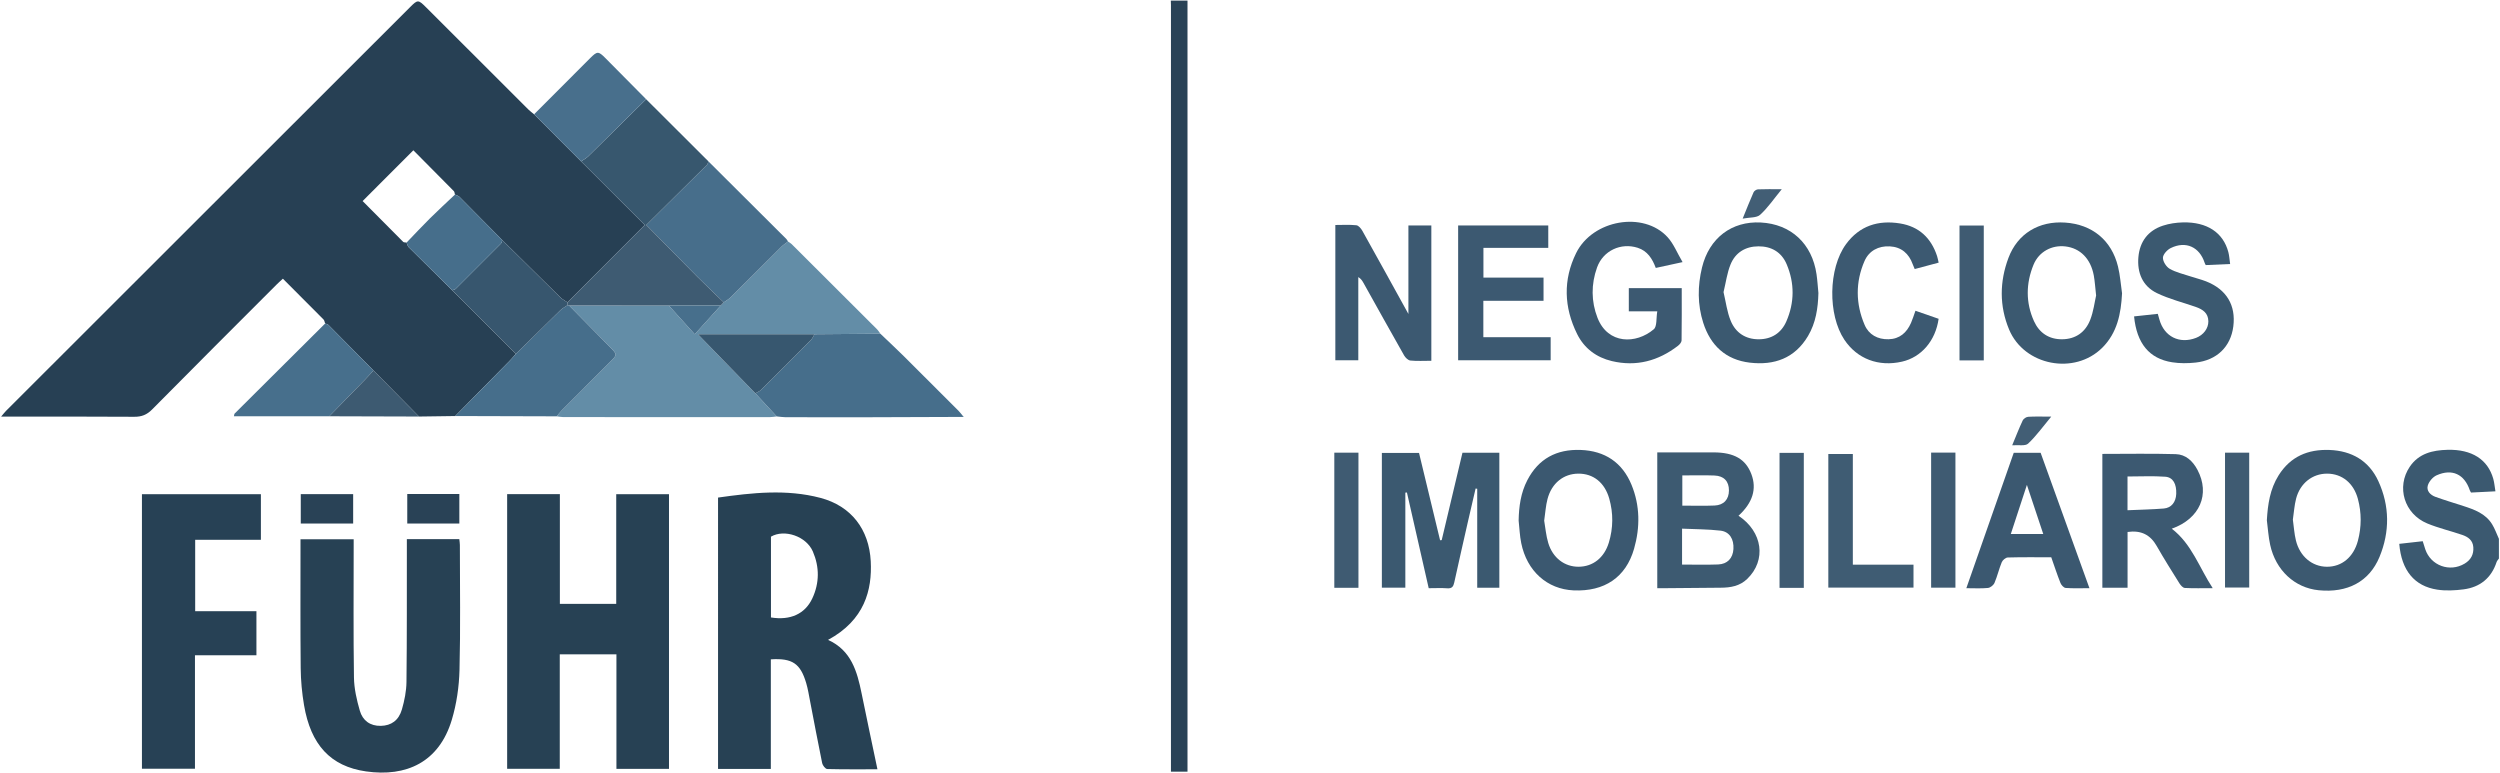 <?xml version="1.0" encoding="iso-8859-1"?>
<!-- Generator: Adobe Illustrator 16.0.0, SVG Export Plug-In . SVG Version: 6.00 Build 0)  -->
<!DOCTYPE svg PUBLIC "-//W3C//DTD SVG 1.1//EN" "http://www.w3.org/Graphics/SVG/1.1/DTD/svg11.dtd">
<svg version="1.1" id="Camada_1" xmlns="http://www.w3.org/2000/svg" xmlns:xlink="http://www.w3.org/1999/xlink" x="0px" y="0px"
	 width="397.105px" height="122.816px" viewBox="0 0 397.105 122.816" style="enable-background:new 0 0 397.105 122.816;"
	 xml:space="preserve">
<g>
	<path style="fill-rule:evenodd;clip-rule:evenodd;fill:#294256;" d="M188.625,0.097c0,40.797,0,81.595,0,122.474
		c-0.866,0-1.683,0-2.63,0c0-0.42,0-0.848,0-1.275c0-40.158,0.002-80.318,0.002-120.477c0-0.24-0.014-0.481-0.021-0.721
		C186.86,0.097,187.743,0.097,188.625,0.097z"/>
	<path style="fill-rule:evenodd;clip-rule:evenodd;fill:#3B5970;" d="M396.932,88.717c-0.125,0.188-0.301,0.357-0.369,0.564
		c-0.836,2.551-2.637,3.992-5.24,4.334c-1.375,0.18-2.818,0.252-4.182,0.045c-3.646-0.553-5.686-3.068-6.037-7.275
		c1.207-0.135,2.418-0.271,3.727-0.418c0.145,0.459,0.266,0.865,0.4,1.268c0.871,2.609,3.893,3.717,6.266,2.285
		c0.977-0.588,1.455-1.457,1.369-2.613c-0.08-1.092-0.832-1.623-1.732-1.934c-1.852-0.639-3.779-1.08-5.584-1.828
		c-3.664-1.52-4.943-5.795-2.781-9.002c1.434-2.125,3.639-2.635,5.996-2.695c3.865-0.098,6.41,1.531,7.275,4.619
		c0.168,0.602,0.215,1.238,0.338,1.975c-1.352,0.068-2.578,0.129-3.873,0.195c-0.063-0.113-0.156-0.236-0.203-0.375
		c-0.852-2.533-2.797-3.465-5.262-2.367c-0.598,0.266-1.195,0.961-1.393,1.584c-0.275,0.869,0.379,1.539,1.189,1.836
		c1.465,0.531,2.961,0.975,4.441,1.455c1.771,0.574,3.525,1.207,4.568,2.891c0.447,0.723,0.729,1.549,1.086,2.326
		C396.932,86.631,396.932,87.674,396.932,88.717z"/>
	<path style="fill-rule:evenodd;clip-rule:evenodd;fill:#274054;" d="M51.644,51.389c-0.082-0.217-0.107-0.492-0.256-0.644
		c-2.111-2.138-4.24-4.26-6.453-6.475c-0.363,0.336-0.688,0.615-0.988,0.917C37.341,51.8,30.722,58.4,24.152,65.049
		c-0.832,0.842-1.664,1.162-2.833,1.154c-6.62-0.051-13.24-0.025-19.86-0.025c-0.352,0-0.702,0-1.285,0
		c0.365-0.428,0.566-0.697,0.803-0.934C22.374,43.86,43.773,22.479,65.175,1.099c1.171-1.171,1.274-1.163,2.488,0.049
		c5.421,5.416,10.84,10.834,16.266,16.247c0.278,0.278,0.604,0.51,0.907,0.763c2.485,2.491,4.972,4.982,7.458,7.473
		c3.373,3.369,6.746,6.738,10.119,10.107c-4.093,4.097-8.186,8.194-12.278,12.292c-0.384-0.264-0.815-0.479-1.143-0.801
		c-3.08-3.019-6.142-6.057-9.208-9.089c-2.265-2.293-4.524-4.59-6.801-6.87c-0.18-0.18-0.477-0.243-0.719-0.36
		c-0.053-0.185-0.051-0.424-0.169-0.544c-2.157-2.195-4.329-4.375-6.435-6.494c-2.735,2.736-5.381,5.382-8.061,8.063
		c2.105,2.124,4.268,4.313,6.446,6.486c0.107,0.107,0.354,0.075,0.536,0.107c0.108,0.248,0.156,0.556,0.335,0.734
		c2.291,2.291,4.601,4.563,6.905,6.839c3.375,3.369,6.749,6.737,10.124,10.106c-0.317,0.357-0.619,0.729-0.954,1.069
		c-2.891,2.939-5.787,5.872-8.683,8.808c-1.919,0.027-3.839,0.053-5.757,0.08c-2.412-2.439-4.822-4.877-7.233-7.315
		c-2.38-2.413-4.759-4.828-7.147-7.231C52.046,51.491,51.823,51.463,51.644,51.389z"/>
	<path style="fill-rule:evenodd;clip-rule:evenodd;fill:#274154;" d="M88.914,103.934c0,6.1,0,12.105,0,18.188
		c-2.816,0-5.557,0-8.358,0c0-14.545,0-29.053,0-43.635c2.759,0,5.503,0,8.374,0c0,5.818,0,11.609,0,17.434c3.036,0,5.944,0,8.952,0
		c0-5.816,0-11.576,0-17.422c2.839,0,5.579,0,8.382,0c0,14.535,0,29.043,0,43.625c-2.742,0-5.487,0-8.35,0
		c0-6.055,0-12.092,0-18.189C94.889,103.934,91.98,103.934,88.914,103.934z"/>
	<path style="fill-rule:evenodd;clip-rule:evenodd;fill:#274154;" d="M114.056,79.035c5.451-0.77,10.873-1.371,16.267,0.051
		c4.894,1.293,7.723,5.01,7.987,10.055c0.24,4.555-0.967,9.363-6.781,12.5c3.688,1.668,4.618,5,5.327,8.484
		c0.812,3.996,1.664,7.984,2.519,12.07c-2.562,0-5.271,0.029-7.979-0.041c-0.283-0.008-0.725-0.568-0.8-0.932
		c-0.68-3.291-1.29-6.598-1.931-9.896c-0.183-0.943-0.332-1.896-0.604-2.814c-0.923-3.125-2.206-3.994-5.621-3.781
		c0,5.773,0,11.561,0,17.406c-2.871,0-5.584,0-8.385,0C114.056,107.828,114.056,93.525,114.056,79.035z M122.461,98.078
		c3.073,0.494,5.405-0.549,6.567-3.025c1.15-2.449,1.15-4.986,0.088-7.451c-1.048-2.434-4.531-3.602-6.655-2.357
		C122.461,89.533,122.461,93.811,122.461,98.078z"/>
	<path style="fill-rule:evenodd;clip-rule:evenodd;fill:#274154;" d="M64.625,85.639c2.881,0,5.563,0,8.332,0
		c0.033,0.328,0.09,0.631,0.09,0.934c0.004,6.621,0.113,13.244-0.059,19.859c-0.068,2.652-0.462,5.377-1.225,7.914
		c-2.029,6.754-7.251,9.094-13.617,8.188c-5.663-0.807-8.788-4.248-9.854-10.533c-0.327-1.93-0.51-3.902-0.529-5.859
		c-0.066-6.459-0.028-12.918-0.031-19.379c0-0.35,0-0.699,0-1.102c2.83,0,5.545,0,8.446,0c0,0.414,0,0.836,0,1.256
		c0.001,6.9-0.06,13.803,0.046,20.703c0.027,1.766,0.438,3.566,0.933,5.275c0.446,1.543,1.625,2.445,3.351,2.402
		c1.625-0.039,2.826-0.852,3.334-2.615c0.406-1.408,0.707-2.9,0.723-4.359c0.082-7.102,0.051-14.203,0.061-21.305
		C64.625,86.584,64.625,86.152,64.625,85.639z"/>
	<path style="fill-rule:evenodd;clip-rule:evenodd;fill:#638DA7;" d="M123.382,66.148c-0.355,0.037-0.711,0.105-1.066,0.107
		c-10.943,0.004-21.887,0.004-32.83-0.002c-0.352,0-0.703-0.08-1.057-0.123c0.281-0.332,0.54-0.688,0.846-0.996
		c2.537-2.549,5.083-5.09,7.625-7.635c1.18-1.182,1.172-1.176-0.041-2.404c-2.16-2.187-4.311-4.383-6.466-6.575
		c5.28,0.004,10.562,0.008,15.843,0.012c1.32,1.461,2.64,2.922,4.12,4.562c1.483-1.643,2.804-3.105,4.125-4.567
		c0.157-0.167,0.315-0.335,0.474-0.503c0.38-0.27,0.806-0.494,1.133-0.817c2.697-2.671,5.372-5.365,8.064-8.041
		c0.305-0.303,0.678-0.538,1.018-0.804c0.193,0.135,0.41,0.246,0.574,0.409c4.538,4.519,9.072,9.043,13.603,13.571
		c0.192,0.193,0.33,0.442,0.493,0.665c-3.489,0.029-6.979,0.058-10.467,0.087c-6.184,0-12.368,0-18.508,0
		c3.063,3.153,6.09,6.269,9.117,9.386C121.116,63.703,122.25,64.926,123.382,66.148z"/>
	<path style="fill-rule:evenodd;clip-rule:evenodd;fill:#274155;" d="M41.441,78.498c0,2.439,0,4.797,0,7.248
		c-3.48,0-6.916,0-10.438,0c0,3.801,0,7.504,0,11.34c3.217,0,6.441,0,9.729,0c0,2.391,0,4.652,0,7.002c-3.238,0-6.434,0-9.763,0
		c0,6.039,0,11.99,0,18.025c-2.873,0-5.614,0-8.423,0c0-14.521,0-29.025,0-43.615C28.796,78.498,35.066,78.498,41.441,78.498z"/>
	<path style="fill-rule:evenodd;clip-rule:evenodd;fill:#466E8B;" d="M123.382,66.148c-1.133-1.223-2.267-2.445-3.4-3.67
		c0.299-0.178,0.65-0.303,0.89-0.541c2.666-2.641,5.319-5.294,7.96-7.96c0.236-0.238,0.363-0.586,0.541-0.883
		c3.488-0.029,6.978-0.058,10.467-0.087c1.266,1.211,2.549,2.405,3.793,3.637c2.896,2.871,5.777,5.76,8.659,8.648
		c0.249,0.25,0.454,0.543,0.681,0.814c-0.021,0.039-0.023,0.078-0.006,0.117c-5.214,0.02-10.428,0.043-15.641,0.055
		c-4.172,0.008-8.344,0.004-12.516-0.006C124.333,66.271,123.859,66.191,123.382,66.148z"/>
	<path style="fill-rule:evenodd;clip-rule:evenodd;fill:#3B5970;" d="M226.938,93.43c-1.16-5.096-2.309-10.15-3.459-15.203
		c-0.084,0.008-0.168,0.016-0.252,0.023c0,5.006,0,10.014,0,15.098c-1.324,0-2.502,0-3.729,0c0-7.135,0-14.225,0-21.402
		c1.93,0,3.871,0,5.904,0c1.109,4.605,2.227,9.238,3.344,13.871c0.086-0.008,0.172-0.018,0.258-0.027
		c1.096-4.611,2.191-9.223,3.297-13.877c1.955,0,3.869,0,5.857,0c0,7.129,0,14.248,0,21.443c-1.133,0-2.277,0-3.514,0
		c0-5.256,0-10.486,0-15.717c-0.084-0.014-0.17-0.027-0.256-0.041c-0.4,1.73-0.809,3.461-1.203,5.193
		c-0.736,3.24-1.475,6.479-2.186,9.725c-0.139,0.629-0.348,0.986-1.094,0.932C228.953,93.377,227.988,93.43,226.938,93.43z"/>
	<path style="fill-rule:evenodd;clip-rule:evenodd;fill:#476E8B;" d="M125.169,38.362c-0.34,0.267-0.713,0.501-1.018,0.804
		c-2.692,2.676-5.367,5.369-8.064,8.041c-0.327,0.324-0.753,0.547-1.133,0.817c-1.378-1.333-2.776-2.646-4.129-4.003
		c-2.736-2.748-5.449-5.521-8.171-8.283c3.22-3.187,6.442-6.37,9.653-9.565c0.127-0.126,0.148-0.359,0.22-0.542
		c4.128,4.111,8.257,8.221,12.382,12.335C125.019,38.075,125.083,38.229,125.169,38.362z"/>
	<path style="fill-rule:evenodd;clip-rule:evenodd;fill:#3D5A71;" d="M276.148,81.922c3.84,2.549,4.461,7.059,1.389,10.029
		c-1.184,1.145-2.646,1.396-4.213,1.402c-3.008,0.012-6.014,0.051-9.021,0.078c-0.318,0.002-0.635,0-1.059,0
		c0-7.186,0-14.299,0-21.574c0.641,0,1.307,0,1.971,0c2.326,0,4.654-0.006,6.98,0c3.258,0.01,5.096,1.074,5.996,3.457
		C279.08,77.664,278.4,79.859,276.148,81.922z M267.182,89.678c1.977,0,3.855,0.053,5.73-0.018c1.48-0.055,2.344-1.004,2.43-2.455
		c0.092-1.566-0.611-2.748-2.055-2.916c-2.002-0.232-4.033-0.221-6.105-0.316C267.182,85.975,267.182,87.764,267.182,89.678z
		 M267.223,75.516c0,1.672,0,3.248,0,4.801c1.768,0,3.449,0.055,5.125-0.018c1.471-0.063,2.277-0.982,2.281-2.398
		c0.006-1.43-0.779-2.307-2.295-2.369C270.658,75.465,268.979,75.516,267.223,75.516z"/>
	<path style="fill-rule:evenodd;clip-rule:evenodd;fill:#3C5971;" d="M344.969,83.98c3.184,2.439,4.334,6.129,6.504,9.445
		c-1.66,0-3.051,0.043-4.434-0.033c-0.295-0.016-0.65-0.404-0.84-0.707c-1.23-1.969-2.471-3.934-3.619-5.951
		c-1.014-1.783-2.471-2.539-4.633-2.236c0,2.9,0,5.842,0,8.857c-1.41,0-2.672,0-4.004,0c0-7.158,0-14.268,0-21.256
		c3.922,0,7.795-0.076,11.662,0.037c1.576,0.047,2.701,1.086,3.445,2.494C351.096,78.492,349.441,82.391,344.969,83.98z
		 M337.938,81.047c2.014-0.09,3.891-0.123,5.76-0.273c1.213-0.098,1.924-1.021,1.979-2.318c0.063-1.563-0.494-2.641-1.736-2.732
		c-1.977-0.143-3.971-0.037-6.002-0.037C337.938,77.383,337.938,79.098,337.938,81.047z"/>
	<path style="fill-rule:evenodd;clip-rule:evenodd;fill:#3C5971;" d="M227.357,57.307c-1.178,0-2.264,0.069-3.332-0.039
		c-0.361-0.037-0.793-0.458-0.996-0.816c-2.176-3.83-4.311-7.684-6.461-11.529c-0.184-0.331-0.391-0.65-0.813-0.912
		c0,4.379,0,8.757,0,13.217c-1.277,0-2.418,0-3.648,0c0-7.126,0-14.238,0-21.49c1.117,0,2.234-0.071,3.334,0.041
		c0.348,0.036,0.746,0.506,0.951,0.873c2.406,4.297,4.779,8.613,7.322,13.219c0-4.866,0-9.426,0-14.06c1.275,0,2.416,0,3.643,0
		C227.357,42.92,227.357,50.038,227.357,57.307z"/>
	<path style="fill-rule:evenodd;clip-rule:evenodd;fill:#3C5971;" d="M258.723,45.767c2.846,0,5.563,0,8.406,0
		c0,2.805,0.018,5.559-0.025,8.313c-0.004,0.288-0.309,0.642-0.568,0.842c-3.127,2.41-6.633,3.354-10.506,2.434
		c-2.449-0.582-4.385-2.012-5.518-4.299c-2.098-4.24-2.252-8.599-0.16-12.851c2.617-5.314,10.705-6.71,14.525-2.537
		c0.963,1.051,1.512,2.48,2.385,3.965c-1.635,0.355-2.898,0.63-4.256,0.925c-0.549-1.474-1.326-2.702-2.869-3.199
		c-2.668-0.859-5.502,0.454-6.459,3.124c-0.949,2.654-0.947,5.397,0.076,8.008c1.66,4.228,6.129,4.187,8.932,1.812
		c0.541-0.458,0.369-1.758,0.559-2.849c-1.633,0-3.049,0-4.521,0C258.723,48.154,258.723,47.006,258.723,45.767z"/>
	<path style="fill-rule:evenodd;clip-rule:evenodd;fill:#466E8B;" d="M90.393,48.521c2.155,2.192,4.306,4.388,6.466,6.575
		c1.213,1.229,1.221,1.223,0.041,2.404c-2.542,2.545-5.088,5.086-7.625,7.635c-0.306,0.309-0.564,0.664-0.846,0.996
		c-5.372-0.016-10.745-0.031-16.118-0.047c2.896-2.936,5.792-5.868,8.683-8.808c0.335-0.341,0.637-0.712,0.954-1.069
		c2.343-2.304,4.681-4.615,7.038-6.904c0.331-0.322,0.76-0.543,1.144-0.812C90.217,48.501,90.305,48.511,90.393,48.521z"/>
	<path style="fill-rule:evenodd;clip-rule:evenodd;fill:#3C5970;" d="M360.072,82.639c0.146-2.529,0.494-4.951,1.875-7.145
		c1.883-2.986,4.648-4.145,8.063-4.021c3.559,0.131,6.291,1.725,7.773,4.955c1.805,3.928,1.832,8.041,0.186,12.027
		c-1.637,3.959-5.113,5.754-9.666,5.301c-3.803-0.381-6.82-3.158-7.703-7.201C360.318,85.273,360.242,83.945,360.072,82.639z
		 M364.203,82.539c0.156,1.107,0.221,2.234,0.486,3.313c0.625,2.545,2.582,4.156,4.912,4.172c2.371,0.016,4.248-1.531,4.934-4.129
		c0.582-2.207,0.59-4.43,0-6.639c-0.668-2.51-2.514-4.012-4.883-4.021c-2.332-0.01-4.299,1.521-4.934,3.969
		C364.441,80.277,364.371,81.406,364.203,82.539z"/>
	<path style="fill-rule:evenodd;clip-rule:evenodd;fill:#3B5970;" d="M288.84,46.552c-0.063,2.405-0.41,4.73-1.654,6.826
		c-2.096,3.531-5.354,4.683-9.242,4.226c-3.822-0.45-6.246-2.733-7.396-6.323c-0.924-2.886-0.908-5.861-0.197-8.788
		c1.141-4.695,4.73-7.393,9.336-7.151c4.793,0.252,8.148,3.356,8.855,8.226C288.686,44.556,288.742,45.557,288.84,46.552z
		 M273.77,46.403c0.367,1.527,0.551,3.143,1.152,4.585c0.777,1.865,2.344,2.91,4.443,2.905c2.047-0.005,3.58-1.007,4.377-2.83
		c1.305-2.985,1.332-6.072,0.055-9.087c-0.814-1.925-2.414-2.856-4.477-2.848c-2.066,0.007-3.674,0.982-4.445,2.897
		C274.332,43.37,274.145,44.857,273.77,46.403z"/>
	<path style="fill-rule:evenodd;clip-rule:evenodd;fill:#3B5970;" d="M337.07,46.592c-0.162,3.231-0.762,6.268-3.135,8.636
		c-4.406,4.399-12.406,2.864-14.805-2.882c-1.561-3.739-1.518-7.61-0.104-11.377c1.453-3.874,4.844-5.891,8.996-5.614
		c4.299,0.287,7.383,2.798,8.404,6.978C336.768,43.721,336.863,45.17,337.07,46.592z M332.951,46.94
		c-0.154-1.362-0.203-2.284-0.369-3.185c-0.494-2.666-2.162-4.342-4.521-4.615c-2.139-0.247-4.193,0.829-5.047,2.9
		c-1.221,2.969-1.26,6.027,0.068,8.973c0.832,1.85,2.373,2.899,4.473,2.878c2.154-0.021,3.693-1.132,4.453-3.072
		C332.539,49.467,332.711,47.976,332.951,46.94z"/>
	<path style="fill-rule:evenodd;clip-rule:evenodd;fill:#3B5870;" d="M241.223,82.691c0.043-2.244,0.338-4.41,1.383-6.42
		c1.777-3.422,4.654-4.936,8.451-4.801c3.869,0.137,6.641,1.984,8.104,5.557c1.352,3.299,1.369,6.746,0.398,10.141
		c-1.301,4.547-4.707,6.824-9.609,6.609c-4.197-0.186-7.416-3.063-8.316-7.514C241.396,85.092,241.355,83.883,241.223,82.691z
		 M245.281,82.701c0.195,1.123,0.293,2.371,0.645,3.543c0.717,2.389,2.611,3.797,4.834,3.779c2.258-0.018,4.055-1.412,4.791-3.834
		c0.701-2.309,0.725-4.662,0.066-6.986c-0.723-2.557-2.543-3.986-4.914-3.969c-2.348,0.016-4.227,1.508-4.893,4.027
		C245.527,80.332,245.465,81.461,245.281,82.701z"/>
	<path style="fill-rule:evenodd;clip-rule:evenodd;fill:#37576E;" d="M112.528,25.63c-0.071,0.183-0.093,0.416-0.22,0.542
		c-3.211,3.195-6.434,6.379-9.653,9.565c-0.081,0-0.161,0-0.241,0C99.041,32.369,95.667,29,92.294,25.63
		c0.383-0.263,0.814-0.476,1.141-0.795c3.076-3.015,6.135-6.047,9.198-9.075C105.931,19.05,109.23,22.34,112.528,25.63z"/>
	<path style="fill-rule:evenodd;clip-rule:evenodd;fill:#3B5970;" d="M354.238,41.934c-1.412,0.063-2.605,0.115-3.873,0.171
		c-0.053-0.106-0.135-0.234-0.18-0.374c-0.814-2.509-2.996-3.504-5.385-2.327c-0.559,0.275-1.227,1.005-1.236,1.536
		c-0.01,0.598,0.533,1.446,1.078,1.758c0.988,0.565,2.152,0.824,3.25,1.19c0.834,0.279,1.699,0.479,2.516,0.799
		c3.26,1.279,4.77,3.805,4.334,7.176c-0.414,3.209-2.615,5.369-5.998,5.729c-1.227,0.131-2.502,0.144-3.715-0.048
		c-3.641-0.573-5.625-2.993-6.049-7.287c1.244-0.135,2.492-0.27,3.768-0.408c0.107,0.379,0.186,0.644,0.258,0.909
		c0.756,2.712,3.184,3.926,5.82,2.909c1.184-0.457,1.965-1.501,1.953-2.632c-0.014-1.312-0.893-1.892-1.973-2.272
		c-2.072-0.729-4.236-1.258-6.201-2.208c-2.285-1.105-3.156-3.243-2.938-5.724c0.219-2.456,1.531-4.21,3.898-4.988
		c1.012-0.332,2.117-0.492,3.184-0.517c3.826-0.088,6.387,1.618,7.205,4.719C354.105,40.613,354.135,41.211,354.238,41.934z"/>
	<path style="fill-rule:evenodd;clip-rule:evenodd;fill:#3C5971;" d="M245.93,35.809c0,1.228,0,2.34,0,3.563
		c-3.441,0-6.83,0-10.299,0c0,1.61,0,3.109,0,4.718c3.166,0,6.316,0,9.547,0c0,1.25,0,2.394,0,3.692c-3.139,0-6.318,0-9.561,0
		c0,1.98,0,3.808,0,5.777c3.533,0,7.078,0,10.693,0c0,1.285,0,2.43,0,3.663c-4.865,0-9.738,0-14.697,0c0-7.121,0-14.23,0-21.414
		C236.367,35.809,241.113,35.809,245.93,35.809z"/>
	<path style="fill-rule:evenodd;clip-rule:evenodd;fill:#3B5870;" d="M331.891,93.428c-1.391,0-2.59,0.053-3.779-0.037
		c-0.299-0.021-0.689-0.453-0.822-0.783c-0.529-1.332-0.975-2.699-1.465-4.09c-2.34,0-4.625-0.031-6.908,0.035
		c-0.334,0.01-0.814,0.412-0.953,0.748c-0.441,1.068-0.699,2.217-1.152,3.279c-0.154,0.365-0.658,0.771-1.039,0.811
		c-1.068,0.109-2.156,0.039-3.436,0.039c2.531-7.232,5.023-14.348,7.531-21.508c1.422,0,2.809,0,4.27,0
		C326.691,79.006,329.25,86.107,331.891,93.428z M324.553,84.82c-0.854-2.561-1.682-5.051-2.596-7.797
		c-0.902,2.756-1.717,5.242-2.555,7.797C321.092,84.82,322.688,84.82,324.553,84.82z"/>
	<path style="fill-rule:evenodd;clip-rule:evenodd;fill:#3C5971;" d="M307.939,41.718c-1.344,0.36-2.537,0.68-3.803,1.019
		c-0.111-0.269-0.225-0.508-0.314-0.756c-0.613-1.717-1.814-2.748-3.637-2.848c-1.803-0.098-3.313,0.702-4.021,2.331
		c-1.455,3.343-1.414,6.802,0.018,10.146c0.664,1.55,2.072,2.319,3.797,2.278c1.762-0.042,2.889-1.043,3.57-2.594
		c0.256-0.581,0.439-1.193,0.707-1.933c1.246,0.433,2.469,0.858,3.68,1.279c-0.494,3.491-2.742,6.098-5.807,6.803
		c-3.723,0.857-7.123-0.43-9.158-3.468c-2.658-3.966-2.564-11.336,0.254-15.189c2.137-2.921,5.111-3.86,8.59-3.292
		c3.016,0.492,4.934,2.312,5.877,5.189C307.789,40.98,307.838,41.292,307.939,41.718z"/>
	<path style="fill-rule:evenodd;clip-rule:evenodd;fill:#476F8C;" d="M51.644,51.389c0.179,0.074,0.402,0.102,0.529,0.229
		c2.389,2.403,4.768,4.818,7.147,7.231c-0.456,0.495-0.899,1-1.368,1.482c-1.879,1.935-3.765,3.86-5.648,5.79
		c-5.027,0-10.056,0-15.148,0c0.055-0.219,0.047-0.357,0.111-0.424C42.056,60.924,46.851,56.157,51.644,51.389z"/>
	<path style="fill-rule:evenodd;clip-rule:evenodd;fill:#486F8C;" d="M102.633,15.76c-3.063,3.027-6.122,6.06-9.198,9.075
		c-0.326,0.32-0.758,0.533-1.141,0.795c-2.486-2.491-4.973-4.982-7.458-7.473c2.964-2.97,5.925-5.942,8.894-8.908
		c1.137-1.135,1.316-1.141,2.41-0.044C98.312,11.384,100.47,13.575,102.633,15.76z"/>
	<path style="fill-rule:evenodd;clip-rule:evenodd;fill:#3F5C73;" d="M290.414,93.34c0-7.102,0-14.137,0-21.227
		c1.297,0,2.529,0,3.895,0c0,5.813,0,11.639,0,17.584c3.273,0,6.418,0,9.635,0c0,1.26,0,2.402,0,3.643
		C299.484,93.34,295.021,93.34,290.414,93.34z"/>
	<path style="fill-rule:evenodd;clip-rule:evenodd;fill:#3F5B72;" d="M306.744,71.893c1.314,0,2.547,0,3.861,0
		c0,7.146,0,14.26,0,21.457c-1.254,0-2.516,0-3.861,0C306.744,86.227,306.744,79.119,306.744,71.893z"/>
	<path style="fill-rule:evenodd;clip-rule:evenodd;fill:#3F5B72;" d="M286.521,93.381c-1.313,0-2.541,0-3.857,0
		c0-7.15,0-14.256,0-21.443c1.252,0,2.512,0,3.857,0C286.521,79.035,286.521,86.146,286.521,93.381z"/>
	<path style="fill-rule:evenodd;clip-rule:evenodd;fill:#3F5B72;" d="M353.426,71.898c1.307,0,2.541,0,3.844,0
		c0,7.133,0,14.223,0,21.424c-1.246,0-2.502,0-3.844,0C353.426,86.234,353.426,79.117,353.426,71.898z"/>
	<path style="fill-rule:evenodd;clip-rule:evenodd;fill:#3F5B72;" d="M211.945,71.902c1.307,0,2.539,0,3.834,0
		c0,7.166,0,14.287,0,21.469c-1.273,0-2.504,0-3.834,0C211.945,86.236,211.945,79.119,211.945,71.902z"/>
	<path style="fill-rule:evenodd;clip-rule:evenodd;fill:#3F5B72;" d="M315.107,57.249c-1.344,0-2.572,0-3.855,0
		c0-7.153,0-14.245,0-21.426c1.242,0,2.504,0,3.855,0C315.107,42.91,315.107,50.026,315.107,57.249z"/>
	<path style="fill-rule:evenodd;clip-rule:evenodd;fill:#3D5A71;" d="M52.304,66.121c1.884-1.93,3.77-3.855,5.648-5.79
		c0.469-0.482,0.912-0.987,1.368-1.482c2.411,2.438,4.821,4.876,7.233,7.315C61.804,66.15,57.054,66.135,52.304,66.121z"/>
	<path style="fill-rule:evenodd;clip-rule:evenodd;fill:#294256;" d="M47.775,83.162c0-1.576,0-3.086,0-4.672
		c2.764,0,5.502,0,8.322,0c0,1.523,0,3.059,0,4.672C53.371,83.162,50.632,83.162,47.775,83.162z"/>
	<path style="fill-rule:evenodd;clip-rule:evenodd;fill:#294256;" d="M64.69,78.463c2.763,0,5.474,0,8.273,0
		c0,1.549,0,3.086,0,4.699c-2.727,0-5.466,0-8.273,0C64.69,81.596,64.69,80.055,64.69,78.463z"/>
	<path style="fill-rule:evenodd;clip-rule:evenodd;fill:#425E75;" d="M319.619,70.732c0.615-1.477,1.102-2.738,1.676-3.955
		c0.129-0.275,0.561-0.555,0.869-0.574c1.105-0.068,2.217-0.025,3.658-0.025c-1.322,1.584-2.375,3.068-3.676,4.289
		C321.699,70.887,320.637,70.65,319.619,70.732z"/>
	<path style="fill-rule:evenodd;clip-rule:evenodd;fill:#425E75;" d="M283.02,30.055c-1.266,1.54-2.217,2.956-3.443,4.068
		c-0.547,0.497-1.646,0.386-2.77,0.604c0.66-1.617,1.164-2.912,1.73-4.178c0.1-0.225,0.455-0.461,0.703-0.472
		C280.389,30.027,281.539,30.055,283.02,30.055z"/>
	<path style="fill-rule:evenodd;clip-rule:evenodd;fill:#638DA7;" d="M152.966,66.225c-0.018-0.039-0.016-0.078,0.006-0.117
		c0.057,0.025,0.111,0.051,0.168,0.076C153.082,66.197,153.025,66.211,152.966,66.225z"/>
	<path style="fill-rule:evenodd;clip-rule:evenodd;fill:#3E5B72;" d="M102.414,35.738c0.08,0,0.16,0,0.241,0
		c2.722,2.762,5.435,5.535,8.171,8.283c1.353,1.358,2.751,2.67,4.129,4.003c-0.158,0.167-0.316,0.335-0.474,0.503
		c-2.749,0.001-5.497,0.003-8.245,0.005c-5.281-0.004-10.563-0.008-15.843-0.012c-0.088-0.01-0.176-0.02-0.264-0.029
		c0.002-0.154,0.004-0.308,0.006-0.461C94.228,43.932,98.321,39.835,102.414,35.738z"/>
	<path style="fill-rule:evenodd;clip-rule:evenodd;fill:#37566E;" d="M90.135,48.03c-0.002,0.154-0.004,0.308-0.006,0.461
		c-0.384,0.268-0.813,0.489-1.144,0.812c-2.357,2.29-4.695,4.6-7.038,6.904c-3.375-3.369-6.749-6.737-10.124-10.106
		c0.184-0.068,0.418-0.086,0.544-0.211c2.412-2.392,4.813-4.793,7.206-7.206c0.125-0.126,0.143-0.36,0.211-0.544
		c3.066,3.032,6.128,6.07,9.208,9.089C89.32,47.55,89.751,47.766,90.135,48.03z"/>
	<path style="fill-rule:evenodd;clip-rule:evenodd;fill:#466E8B;" d="M79.785,38.14c-0.068,0.184-0.086,0.417-0.211,0.544
		c-2.393,2.412-4.794,4.813-7.206,7.206c-0.126,0.125-0.36,0.143-0.544,0.211c-2.305-2.277-4.614-4.549-6.905-6.839
		c-0.179-0.178-0.227-0.486-0.335-0.734c1.238-1.286,2.453-2.595,3.72-3.851c1.294-1.282,2.64-2.514,3.962-3.767
		c0.242,0.117,0.539,0.18,0.719,0.36C75.26,33.55,77.52,35.847,79.785,38.14z"/>
	<path style="fill-rule:evenodd;clip-rule:evenodd;fill:#37576F;" d="M129.373,53.095c-0.178,0.297-0.305,0.645-0.541,0.883
		c-2.641,2.666-5.294,5.319-7.96,7.96c-0.239,0.238-0.591,0.363-0.89,0.541c-3.027-3.115-6.055-6.23-9.117-9.384
		C117.004,53.095,123.189,53.095,129.373,53.095z"/>
	<path style="fill-rule:evenodd;clip-rule:evenodd;fill:#476F8C;" d="M106.236,48.533c2.748-0.002,5.496-0.004,8.245-0.005
		c-1.321,1.462-2.642,2.924-4.125,4.567C108.875,51.455,107.556,49.994,106.236,48.533z"/>
</g>
</svg>
